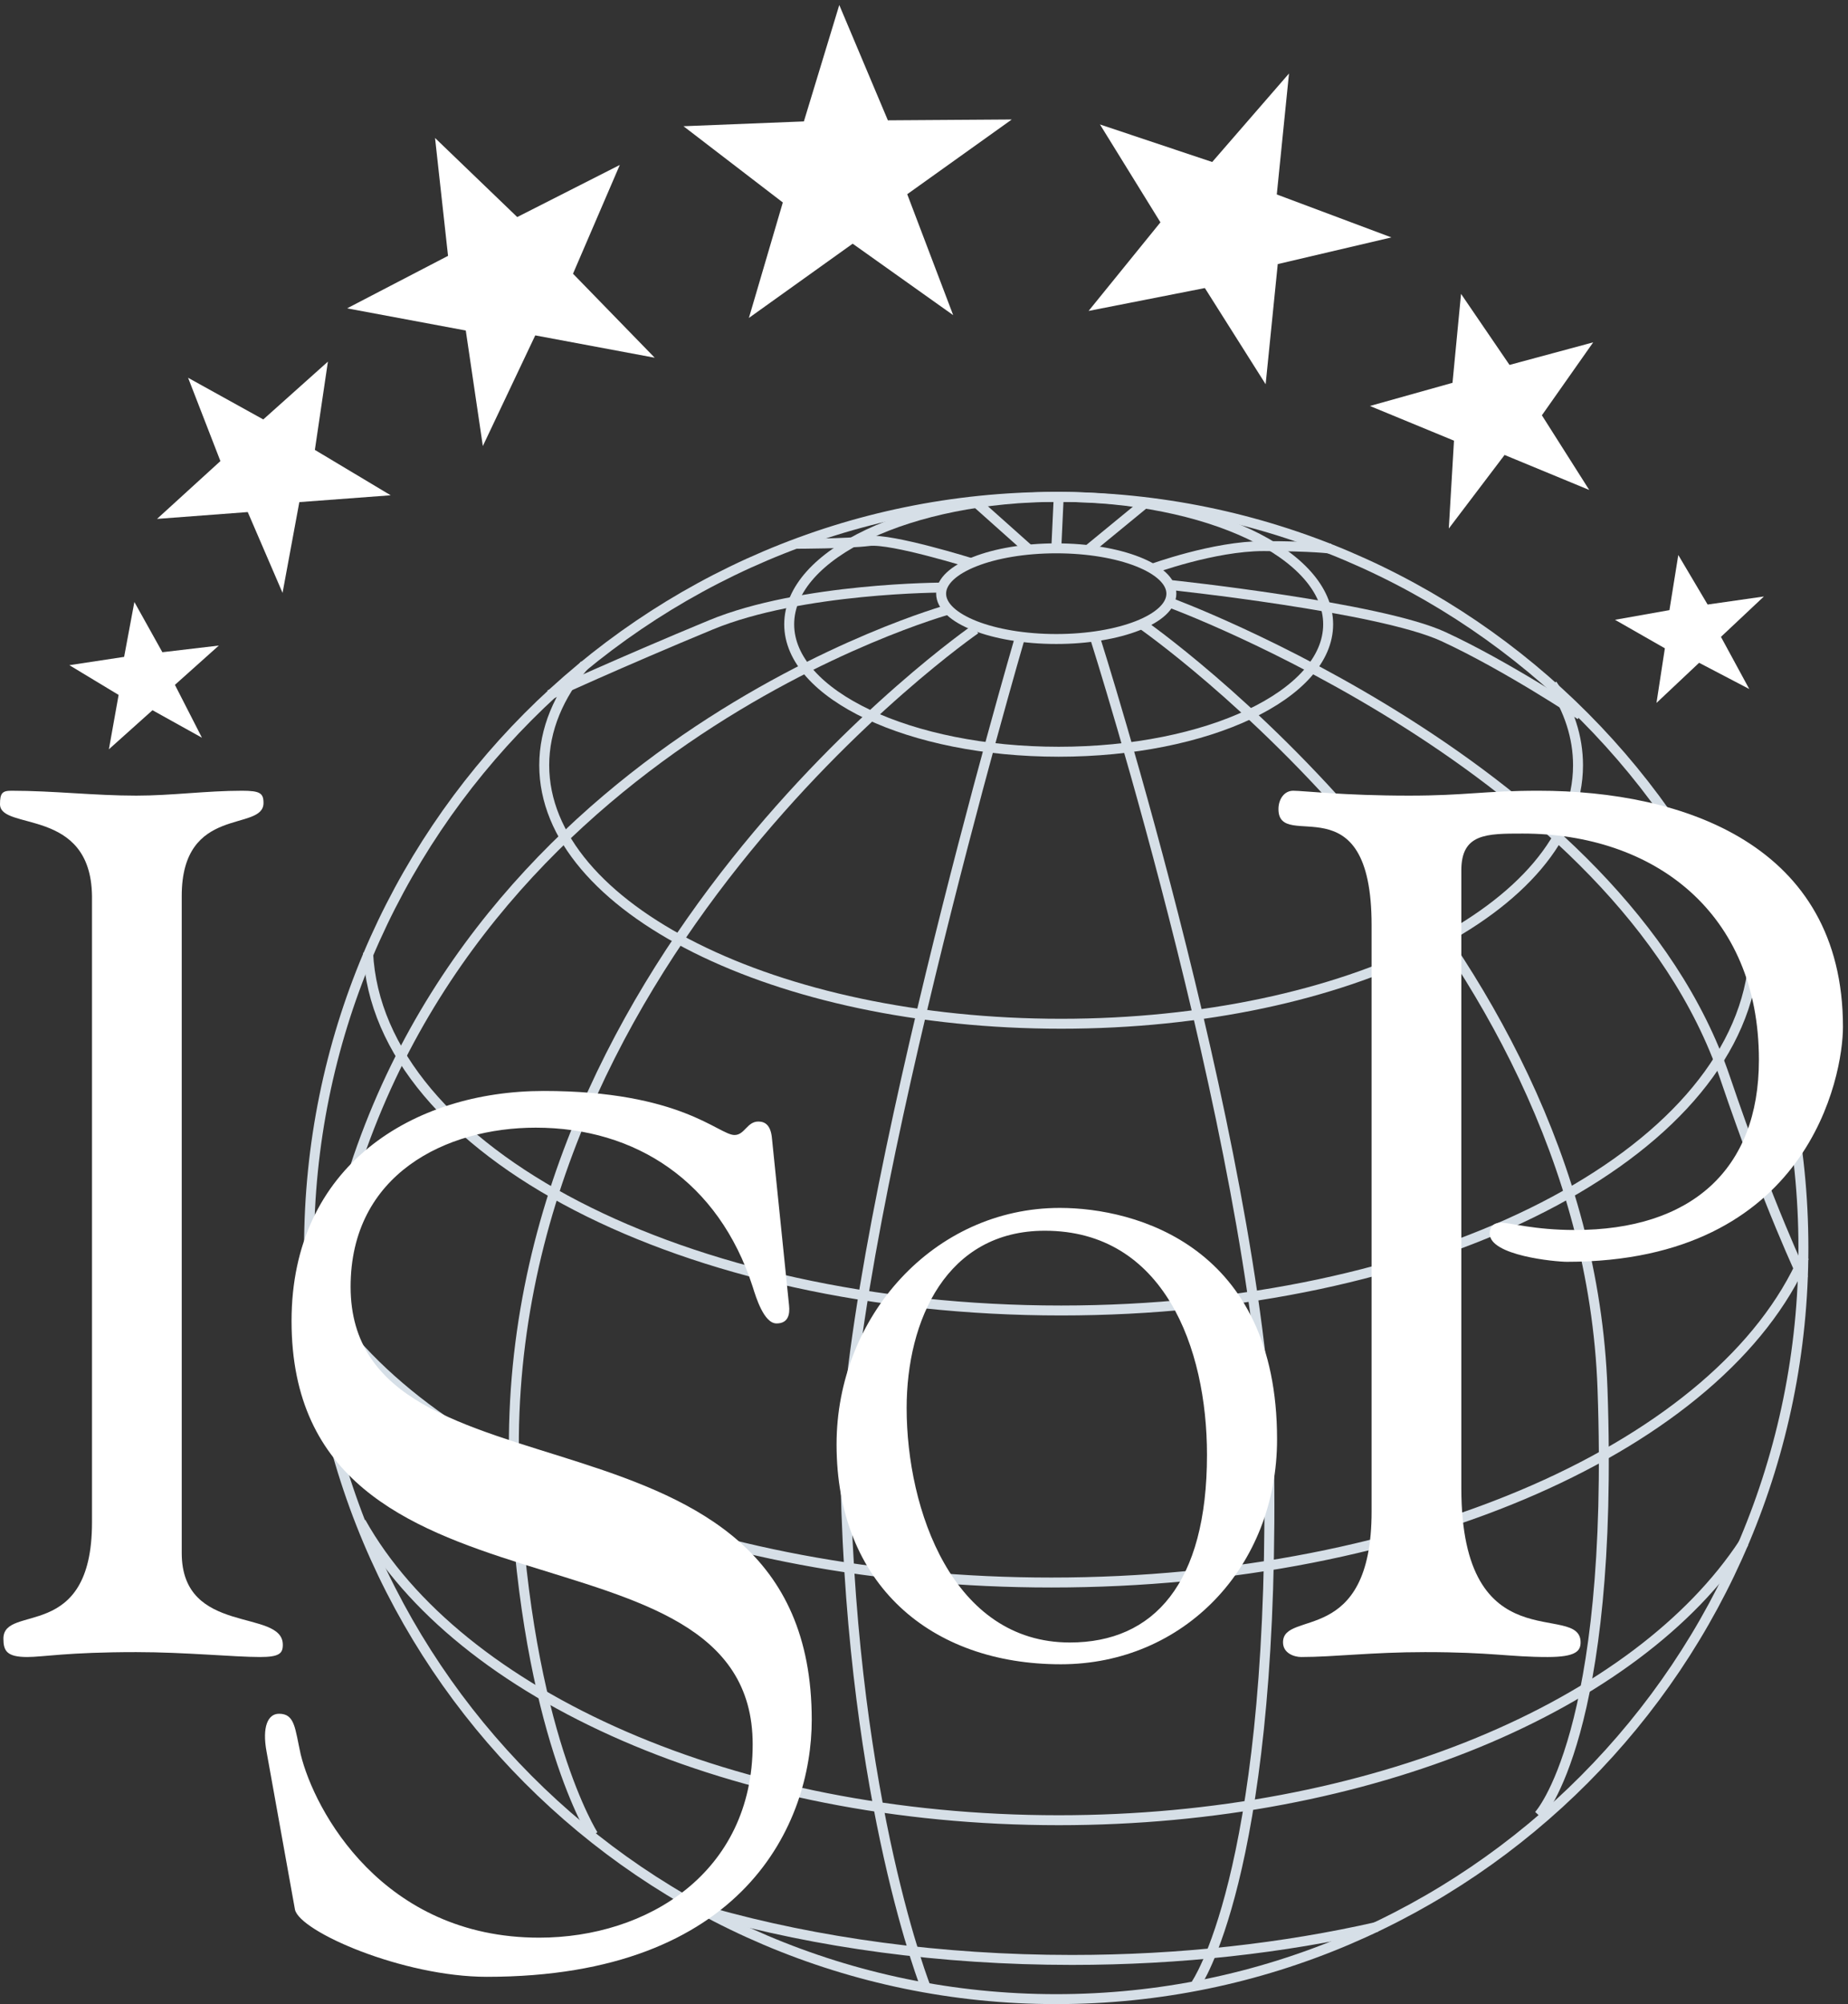 <?xml version="1.0" encoding="UTF-8" standalone="no"?>
<!DOCTYPE svg PUBLIC "-//W3C//DTD SVG 1.1//EN" "http://www.w3.org/Graphics/SVG/1.1/DTD/svg11.dtd">
<svg width="100%" height="100%" viewBox="0 0 618 670" version="1.1" xmlns="http://www.w3.org/2000/svg" xmlns:xlink="http://www.w3.org/1999/xlink" xml:space="preserve" xmlns:serif="http://www.serif.com/" style="fill-rule:evenodd;clip-rule:evenodd;">
    <rect x="0" y="0" width="618" height="670" fill="#333333" stroke="none"/>
    <g transform="matrix(0.133,0,0,-0.133,0,669.947)">
        <g id="g10">
            <g id="g12">
                <path id="path14" d="M4534.51,1900.39C4534.51,857.73 3693.33,12.5 2655.76,12.5C1618.18,12.5 777.086,857.73 777.086,1900.39C777.086,2943.13 1618.18,3788.36 2655.76,3788.36C3693.33,3788.36 4534.51,2943.13 4534.51,1900.39Z" style="fill:none;fill-rule:nonzero;stroke:rgb(214,223,231);stroke-width:25px;"/>
                <path id="path16" d="M2945.29,3545.08C2945.29,3482.11 2815.76,3431.09 2655.83,3431.09C2495.99,3431.09 2366.38,3482.11 2366.38,3545.08C2366.38,3607.97 2495.99,3658.98 2655.83,3658.98C2815.76,3658.98 2945.29,3607.97 2945.29,3545.08Z" style="fill:none;fill-rule:nonzero;stroke:rgb(214,223,231);stroke-width:25px;"/>
                <path id="path18" d="M1984.35,3468.05C1984.35,3644.92 2287.71,3788.36 2662.01,3788.36C3036.23,3788.36 3339.51,3644.92 3339.51,3468.05C3339.51,3291.17 3036.23,3147.73 2662.01,3147.73C2287.71,3147.73 1984.35,3291.17 1984.35,3468.05Z" style="fill:none;fill-rule:nonzero;stroke:rgb(214,223,231);stroke-width:25px;"/>
                <path id="path20" d="M2563.41,3431.09C2563.41,3431.09 2112.94,1888.75 2126.07,1310.23C2144.51,498.828 2329.35,37.66 2329.35,37.66" style="fill:none;fill-rule:nonzero;stroke:rgb(214,223,231);stroke-width:25px;"/>
                <path id="path22" d="M2452.55,3455.7C2452.55,3455.7 1229.9,2611.17 1294.51,1306.02C1325.37,683.828 1491.62,425.16 1491.62,425.16" style="fill:none;fill-rule:nonzero;stroke:rgb(214,223,231);stroke-width:25px;"/>
                <path id="path24" d="M2384.74,3505C2384.74,3505 1134.35,3159.92 844.898,1934.3" style="fill:none;fill-rule:nonzero;stroke:rgb(214,223,231);stroke-width:25px;"/>
                <path id="path26" d="M2372.48,3560.39C2372.48,3560.39 2014.19,3560.47 1787.4,3466.56C1560.52,3372.66 1381.46,3290.55 1381.46,3290.55" style="fill:none;fill-rule:nonzero;stroke:rgb(214,223,231);stroke-width:25px;"/>
                <path id="path28" d="M2754.35,3431.09C2754.35,3431.09 3186.85,2070 3191.69,1299.92C3197.87,320.469 3006.93,49.449 3006.93,49.449" style="fill:none;fill-rule:nonzero;stroke:rgb(214,223,231);stroke-width:25px;"/>
                <path id="path30" d="M2871.38,3468.05C2871.38,3468.05 3988.73,2692.58 4029.35,1546.25C4060.13,677.73 3869.19,474.449 3869.19,474.449" style="fill:none;fill-rule:nonzero;stroke:rgb(214,223,231);stroke-width:25px;"/>
                <path id="path32" d="M2939.19,3523.44C2939.19,3523.44 4072.79,3108.75 4337.4,2328.52C4447.32,2004.3 4534.51,1823.44 4534.51,1823.44" style="fill:none;fill-rule:nonzero;stroke:rgb(214,223,231);stroke-width:25px;"/>
                <path id="path34" d="M2945.29,3566.56C2945.29,3566.56 3468.88,3511.17 3629.04,3437.27C3789.19,3363.28 3973.88,3240.08 3973.88,3240.08" style="fill:none;fill-rule:nonzero;stroke:rgb(214,223,231);stroke-width:25px;"/>
                <path id="path36" d="M2443.1,3621.48C2443.1,3621.48 2241.77,3684.38 2185.21,3677.42C2128.65,3670.47 2002.87,3670.47 2002.87,3670.47" style="fill:none;fill-rule:nonzero;stroke:rgb(214,223,231);stroke-width:25px;"/>
                <path id="path38" d="M2586.93,3656.17L2452.55,3776.02" style="fill:none;fill-rule:nonzero;stroke:rgb(214,223,231);stroke-width:25px;"/>
                <path id="path40" d="M2655.76,3654.38L2662.01,3788.36" style="fill:none;fill-rule:nonzero;stroke:rgb(214,223,231);stroke-width:25px;"/>
                <path id="path42" d="M2734.66,3653.91L2882.01,3774.92" style="fill:none;fill-rule:nonzero;stroke:rgb(214,223,231);stroke-width:25px;"/>
                <path id="path44" d="M2895.44,3606.95C2895.44,3606.95 3051.85,3664.61 3176.85,3664.61C3301.85,3664.61 3345.68,3658.2 3345.68,3658.2" style="fill:none;fill-rule:nonzero;stroke:rgb(214,223,231);stroke-width:25px;"/>
                <path id="path46" d="M3902.94,3317.11C3944.98,3253.13 3967.79,3184.84 3967.79,3113.83C3967.79,2754.92 3385.91,2464.06 2668.1,2464.06C1950.37,2464.06 1368.41,2754.92 1368.41,3113.83C1368.41,3203.59 1404.82,3289.06 1470.52,3366.8" style="fill:none;fill-rule:nonzero;stroke:rgb(214,223,231);stroke-width:25px;"/>
                <path id="path48" d="M4405.6,2591.33C4332.48,2116.56 3582.63,1743.36 2668.18,1743.36C1720.68,1743.36 949.82,2143.98 925.523,2643.05" style="fill:none;fill-rule:nonzero;stroke:rgb(214,223,231);stroke-width:25px;"/>
                <path id="path50" d="M4536.15,1877.73C4330.68,1408.36 3561.23,1059.61 2643.41,1059.61C1762.71,1059.61 1018.49,1380.86 778.336,1821.48" style="fill:none;fill-rule:nonzero;stroke:rgb(214,223,231);stroke-width:25px;"/>
                <path id="path52" d="M4385.29,1159.92C4117.4,751.641 3446.85,462.191 2662.01,462.191C1844.74,462.191 1151.38,776.02 907.555,1211.17" style="fill:none;fill-rule:nonzero;stroke:rgb(214,223,231);stroke-width:25px;"/>
                <path id="path54" d="M3462.32,193.98C3227.79,140.699 2968.26,111.02 2695.29,111.02C2365.05,111.02 2054.51,154.379 1784.19,230.629" style="fill:none;fill-rule:nonzero;stroke:rgb(214,223,231);stroke-width:25px;"/>
                <path id="path56" d="M670.242,634.449C658.816,695.961 673.102,729.789 701.656,729.789C741.637,729.789 741.637,692.891 755.918,628.301C790.188,486.84 961.539,167 1355.64,167C1626.95,167 1892.54,330 1892.54,652.91C1892.54,1246.45 733.07,914.309 733.07,1716.97C733.07,2107.54 1038.65,2295.14 1367.07,2295.14C1712.62,2295.14 1806.87,2184.42 1846.85,2184.42C1872.55,2184.42 1878.26,2218.25 1906.82,2218.25C1923.96,2218.25 1938.23,2209.02 1941.09,2175.2L1983.93,1756.95C1986.78,1732.34 1981.07,1710.82 1952.51,1710.82C1921.1,1710.82 1901.11,1775.4 1892.54,1803.08C1806.87,2067.56 1598.39,2202.87 1347.08,2202.87C1121.46,2202.87 881.57,2086.02 881.57,1803.08C881.57,1224.92 2041.04,1563.2 2041.04,714.41C2041.04,456.082 1872.55,68.59 1224.27,68.59C1012.94,68.59 753.063,182.379 741.637,237.73L670.242,634.449" style="fill:white;fill-rule:nonzero;"/>
                <path id="path58" d="M231.324,2785.24C228.469,3009.74 0,2948.24 0,3015.89C0,3043.57 5.707,3049.72 28.559,3049.72C134.223,3049.72 237.035,3037.42 342.699,3037.42C431.23,3037.42 519.766,3049.72 608.293,3049.72C653.984,3049.72 662.555,3043.57 662.555,3018.97C662.555,2945.16 456.934,3015.89 456.934,2785.24L456.934,1133.79C456.934,924.672 711.105,995.398 711.105,903.141C711.105,881.609 702.535,872.379 653.988,872.379C588.305,872.379 465.504,884.691 342.699,884.691C168.496,884.691 108.52,872.379 68.539,872.379C17.133,872.379 8.563,887.762 8.563,918.52C8.563,1007.71 231.324,906.211 231.324,1210.67L231.324,2785.24" style="fill:white;fill-rule:nonzero;"/>
                <path id="path60" d="M3034.84,1380.73C3034.84,1649.24 2926.6,1943.82 2627.05,1943.82C2380.36,1943.82 2279.67,1719.62 2279.67,1498.04C2279.67,1242.56 2395.46,908.879 2689.98,908.879C2901.43,908.879 3034.84,1057.47 3034.84,1380.73ZM2103.46,1406.8C2103.46,1727.44 2347.63,2001.17 2664.81,2001.17C2856.12,2001.17 3211.05,1904.72 3211.05,1419.83C3211.05,1099.18 2976.95,854.141 2667.32,854.141C2340.08,854.141 2103.46,1054.86 2103.46,1406.8" style="fill:white;fill-rule:nonzero;"/>
                <path id="path62" d="M3674.38,1296.78C3674.38,853.941 3974.24,1013.85 3974.24,909.289C3974.24,887.762 3962.82,872.379 3891.43,872.379C3794.33,872.379 3751.49,884.691 3582.99,884.691C3448.77,884.691 3354.53,872.379 3271.7,872.379C3254.58,872.379 3226.01,881.609 3226.01,909.289C3226.01,992.32 3448.76,896.988 3448.76,1238.35L3448.76,2711.44C3448.76,3080.47 3214.59,2892.88 3214.59,3003.59C3214.59,3028.19 3228.87,3049.72 3251.71,3049.72C3277.42,3049.72 3377.38,3037.42 3543.01,3037.42C3685.81,3037.42 3731.5,3049.72 3868.58,3049.72C4231.26,3049.72 4633.94,2914.41 4633.94,2456.18C4633.94,2333.17 4548.27,1865.72 3939.98,1865.72C3911.41,1865.72 3745.78,1881.09 3745.78,1936.46C3745.78,1957.98 3760.05,1964.13 3774.33,1964.13C3797.18,1964.13 3857.15,1945.67 3959.97,1945.67C4251.25,1945.67 4422.61,2096.37 4422.61,2373.15C4422.61,2745.26 4157.02,2942.09 3828.6,2942.09C3737.21,2942.09 3674.38,2942.09 3674.38,2849.82L3674.38,1296.78" style="fill:white;fill-rule:nonzero;"/>
                <path id="path64" d="M662.008,3982.97L824.508,4128.28L791.695,3906.41L982.32,3792.34L752.633,3775.16L710.445,3547.03L622.945,3750.16L394.82,3732.97L554.195,3878.28L472.945,4087.66L662.008,3982.97" style="fill:white;"/>
                <path id="path66" d="M312.086,3386.17L337.867,3524.14L408.258,3397.89L550.211,3414.61L439.82,3315.86L507.789,3182.97L383.414,3252.11L273.805,3153.91L298.258,3290.55L174.43,3365.31L312.086,3386.17" style="fill:white;"/>
                <path id="path68" d="M1300.52,4491.64L1558.41,4622.58L1440.76,4349.22L1646.23,4138.05L1345.83,4194.22L1214.04,3916.09L1171.15,4206.48L872.711,4262.19L1126.54,4394.14L1093.88,4690.39L1300.52,4491.64" style="fill:white;"/>
                <path id="path70" d="M2021.3,4732.03L2110.29,5024.61L2232.48,4734.77L2544.04,4736.88L2281.15,4549.06L2396.69,4245.08L2143.96,4424.69L1883.02,4238.05L1968.33,4528.28L1718.57,4719.92L2021.3,4732.03" style="fill:white;"/>
                <path id="path72" d="M2917.79,4478.36L2765.76,4724.38L3047.94,4630L3241.07,4852.5L3210.37,4548.44L3498.57,4440.47L3212.79,4373.44L3182.32,4071.41L3029.51,4313.2L2737.16,4255.7L2917.79,4478.36" style="fill:white;"/>
                <path id="path74" d="M3795.52,4120L4005.91,4176.72L3876.93,3993.36L3995.99,3805.7L3783.1,3893.67L3642.87,3708.75L3655.91,3929.61L3444.51,4016.8L3652.16,4075L3673.65,4298.52L3795.52,4120" style="fill:white;"/>
                <path id="path76" d="M4197.63,3503.67L4219.9,3642.19L4293.65,3517.73L4435.13,3537.97L4327.16,3436.48L4398.33,3305.39L4272.24,3371.33L4165.05,3270.39L4186.15,3407.73L4060.76,3479.38L4197.63,3503.67" style="fill:white;"/>
            </g>
        </g>
    </g>
</svg>
